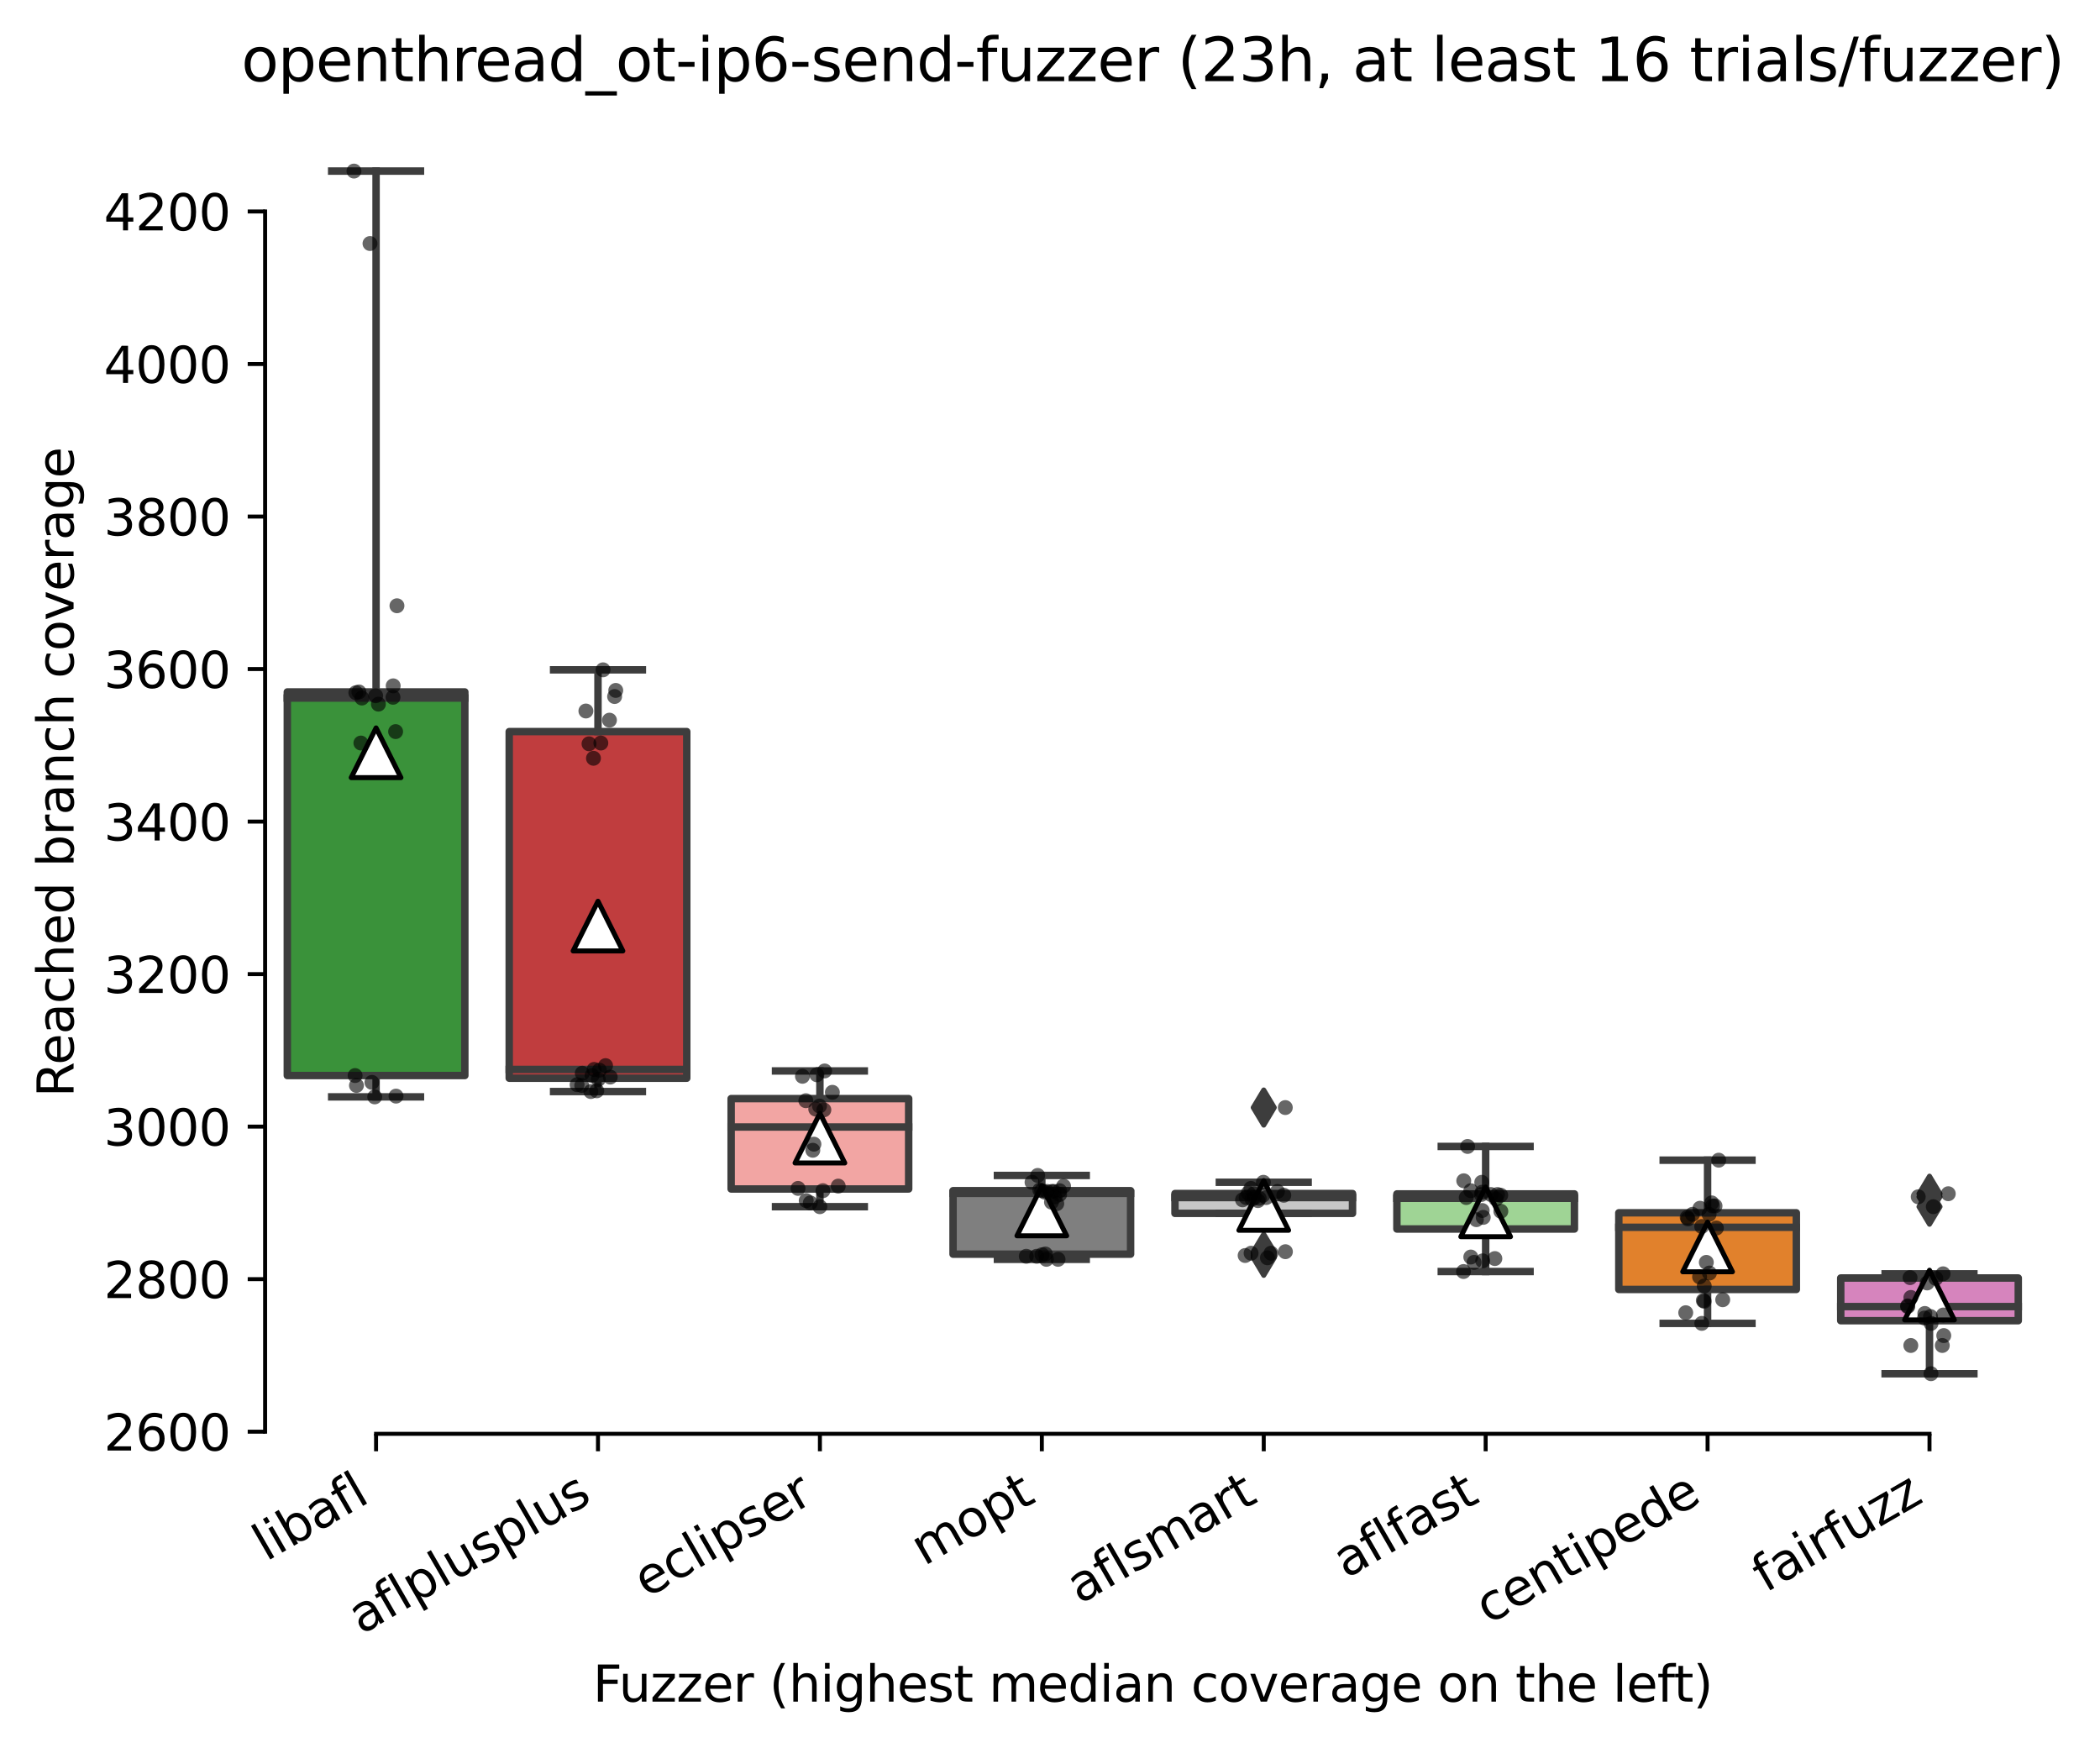 <?xml version="1.0" encoding="utf-8" standalone="no"?>
<!DOCTYPE svg PUBLIC "-//W3C//DTD SVG 1.1//EN"
  "http://www.w3.org/Graphics/SVG/1.1/DTD/svg11.dtd">
<svg xmlns:xlink="http://www.w3.org/1999/xlink" width="422.424pt" height="351.576pt" viewBox="0 0 422.424 351.576" xmlns="http://www.w3.org/2000/svg" version="1.1">
 <defs>
  <style type="text/css">*{stroke-linejoin: round; stroke-linecap: butt}</style>
 </defs>
 <g id="figure_1">
  <g id="patch_1">
   <path d="M 0 351.576 
L 422.424 351.576 
L 422.424 0 
L 0 0 
z
" style="fill: #ffffff"/>
  </g>
  <g id="axes_1">
   <g id="patch_2">
    <path d="M 53.328 288.43 
L 410.448 288.43 
L 410.448 22.318 
L 53.328 22.318 
z
" style="fill: #ffffff"/>
   </g>
   <g id="patch_3">
    <path d="M 57.792 216.353 
L 93.504 216.353 
L 93.504 139.19 
L 57.792 139.19 
L 57.792 216.353 
z
" clip-path="url(#p558e477f9c)" style="fill: #3a923a; stroke: #3d3d3d; stroke-width: 1.5; stroke-linejoin: miter"/>
   </g>
   <g id="patch_4">
    <path d="M 102.432 216.89 
L 138.144 216.89 
L 138.144 147.167 
L 102.432 147.167 
L 102.432 216.89 
z
" clip-path="url(#p558e477f9c)" style="fill: #c03d3e; stroke: #3d3d3d; stroke-width: 1.5; stroke-linejoin: miter"/>
   </g>
   <g id="patch_5">
    <path d="M 147.072 239.172 
L 182.784 239.172 
L 182.784 220.993 
L 147.072 220.993 
L 147.072 239.172 
z
" clip-path="url(#p558e477f9c)" style="fill: #f2a5a3; stroke: #3d3d3d; stroke-width: 1.5; stroke-linejoin: miter"/>
   </g>
   <g id="patch_6">
    <path d="M 191.712 252.288 
L 227.424 252.288 
L 227.424 239.517 
L 191.712 239.517 
L 191.712 252.288 
z
" clip-path="url(#p558e477f9c)" style="fill: #7f7f7f; stroke: #3d3d3d; stroke-width: 1.5; stroke-linejoin: miter"/>
   </g>
   <g id="patch_7">
    <path d="M 236.352 244.081 
L 272.064 244.081 
L 272.064 240.092 
L 236.352 240.092 
L 236.352 244.081 
z
" clip-path="url(#p558e477f9c)" style="fill: #c7c7c7; stroke: #3d3d3d; stroke-width: 1.5; stroke-linejoin: miter"/>
   </g>
   <g id="patch_8">
    <path d="M 280.992 247.225 
L 316.704 247.225 
L 316.704 240.169 
L 280.992 240.169 
L 280.992 247.225 
z
" clip-path="url(#p558e477f9c)" style="fill: #9fd495; stroke: #3d3d3d; stroke-width: 1.5; stroke-linejoin: miter"/>
   </g>
   <g id="patch_9">
    <path d="M 325.632 259.383 
L 361.344 259.383 
L 361.344 243.966 
L 325.632 243.966 
L 325.632 259.383 
z
" clip-path="url(#p558e477f9c)" style="fill: #e1812c; stroke: #3d3d3d; stroke-width: 1.5; stroke-linejoin: miter"/>
   </g>
   <g id="patch_10">
    <path d="M 370.272 265.672 
L 405.984 265.672 
L 405.984 257.082 
L 370.272 257.082 
L 370.272 265.672 
z
" clip-path="url(#p558e477f9c)" style="fill: #d684bd; stroke: #3d3d3d; stroke-width: 1.5; stroke-linejoin: miter"/>
   </g>
   <g id="matplotlib.axis_1">
    <g id="xtick_1">
     <g id="line2d_1">
      <defs>
       <path id="mf56982bc81" d="M 0 0 
L 0 3.5 
" style="stroke: #000000; stroke-width: 0.8"/>
      </defs>
      <g>
       <use xlink:href="#mf56982bc81" x="75.648" y="288.43" style="stroke: #000000; stroke-width: 0.8"/>
      </g>
     </g>
     <g id="text_1">
      <!-- libafl -->
      <g transform="translate(53.537 314.176) rotate(-30) scale(0.1 -0.1)">
       <defs>
        <path id="DejaVuSans-6c" d="M 603 4863 
L 1178 4863 
L 1178 0 
L 603 0 
L 603 4863 
z
" transform="scale(0.016)"/>
        <path id="DejaVuSans-69" d="M 603 3500 
L 1178 3500 
L 1178 0 
L 603 0 
L 603 3500 
z
M 603 4863 
L 1178 4863 
L 1178 4134 
L 603 4134 
L 603 4863 
z
" transform="scale(0.016)"/>
        <path id="DejaVuSans-62" d="M 3116 1747 
Q 3116 2381 2855 2742 
Q 2594 3103 2138 3103 
Q 1681 3103 1420 2742 
Q 1159 2381 1159 1747 
Q 1159 1113 1420 752 
Q 1681 391 2138 391 
Q 2594 391 2855 752 
Q 3116 1113 3116 1747 
z
M 1159 2969 
Q 1341 3281 1617 3432 
Q 1894 3584 2278 3584 
Q 2916 3584 3314 3078 
Q 3713 2572 3713 1747 
Q 3713 922 3314 415 
Q 2916 -91 2278 -91 
Q 1894 -91 1617 61 
Q 1341 213 1159 525 
L 1159 0 
L 581 0 
L 581 4863 
L 1159 4863 
L 1159 2969 
z
" transform="scale(0.016)"/>
        <path id="DejaVuSans-61" d="M 2194 1759 
Q 1497 1759 1228 1600 
Q 959 1441 959 1056 
Q 959 750 1161 570 
Q 1363 391 1709 391 
Q 2188 391 2477 730 
Q 2766 1069 2766 1631 
L 2766 1759 
L 2194 1759 
z
M 3341 1997 
L 3341 0 
L 2766 0 
L 2766 531 
Q 2569 213 2275 61 
Q 1981 -91 1556 -91 
Q 1019 -91 701 211 
Q 384 513 384 1019 
Q 384 1609 779 1909 
Q 1175 2209 1959 2209 
L 2766 2209 
L 2766 2266 
Q 2766 2663 2505 2880 
Q 2244 3097 1772 3097 
Q 1472 3097 1187 3025 
Q 903 2953 641 2809 
L 641 3341 
Q 956 3463 1253 3523 
Q 1550 3584 1831 3584 
Q 2591 3584 2966 3190 
Q 3341 2797 3341 1997 
z
" transform="scale(0.016)"/>
        <path id="DejaVuSans-66" d="M 2375 4863 
L 2375 4384 
L 1825 4384 
Q 1516 4384 1395 4259 
Q 1275 4134 1275 3809 
L 1275 3500 
L 2222 3500 
L 2222 3053 
L 1275 3053 
L 1275 0 
L 697 0 
L 697 3053 
L 147 3053 
L 147 3500 
L 697 3500 
L 697 3744 
Q 697 4328 969 4595 
Q 1241 4863 1831 4863 
L 2375 4863 
z
" transform="scale(0.016)"/>
       </defs>
       <use xlink:href="#DejaVuSans-6c"/>
       <use xlink:href="#DejaVuSans-69" x="27.783"/>
       <use xlink:href="#DejaVuSans-62" x="55.566"/>
       <use xlink:href="#DejaVuSans-61" x="119.043"/>
       <use xlink:href="#DejaVuSans-66" x="180.322"/>
       <use xlink:href="#DejaVuSans-6c" x="215.527"/>
      </g>
     </g>
    </g>
    <g id="xtick_2">
     <g id="line2d_2">
      <g>
       <use xlink:href="#mf56982bc81" x="120.288" y="288.43" style="stroke: #000000; stroke-width: 0.8"/>
      </g>
     </g>
     <g id="text_2">
      <!-- aflplusplus -->
      <g transform="translate(72.679 328.897) rotate(-30) scale(0.1 -0.1)">
       <defs>
        <path id="DejaVuSans-70" d="M 1159 525 
L 1159 -1331 
L 581 -1331 
L 581 3500 
L 1159 3500 
L 1159 2969 
Q 1341 3281 1617 3432 
Q 1894 3584 2278 3584 
Q 2916 3584 3314 3078 
Q 3713 2572 3713 1747 
Q 3713 922 3314 415 
Q 2916 -91 2278 -91 
Q 1894 -91 1617 61 
Q 1341 213 1159 525 
z
M 3116 1747 
Q 3116 2381 2855 2742 
Q 2594 3103 2138 3103 
Q 1681 3103 1420 2742 
Q 1159 2381 1159 1747 
Q 1159 1113 1420 752 
Q 1681 391 2138 391 
Q 2594 391 2855 752 
Q 3116 1113 3116 1747 
z
" transform="scale(0.016)"/>
        <path id="DejaVuSans-75" d="M 544 1381 
L 544 3500 
L 1119 3500 
L 1119 1403 
Q 1119 906 1312 657 
Q 1506 409 1894 409 
Q 2359 409 2629 706 
Q 2900 1003 2900 1516 
L 2900 3500 
L 3475 3500 
L 3475 0 
L 2900 0 
L 2900 538 
Q 2691 219 2414 64 
Q 2138 -91 1772 -91 
Q 1169 -91 856 284 
Q 544 659 544 1381 
z
M 1991 3584 
L 1991 3584 
z
" transform="scale(0.016)"/>
        <path id="DejaVuSans-73" d="M 2834 3397 
L 2834 2853 
Q 2591 2978 2328 3040 
Q 2066 3103 1784 3103 
Q 1356 3103 1142 2972 
Q 928 2841 928 2578 
Q 928 2378 1081 2264 
Q 1234 2150 1697 2047 
L 1894 2003 
Q 2506 1872 2764 1633 
Q 3022 1394 3022 966 
Q 3022 478 2636 193 
Q 2250 -91 1575 -91 
Q 1294 -91 989 -36 
Q 684 19 347 128 
L 347 722 
Q 666 556 975 473 
Q 1284 391 1588 391 
Q 1994 391 2212 530 
Q 2431 669 2431 922 
Q 2431 1156 2273 1281 
Q 2116 1406 1581 1522 
L 1381 1569 
Q 847 1681 609 1914 
Q 372 2147 372 2553 
Q 372 3047 722 3315 
Q 1072 3584 1716 3584 
Q 2034 3584 2315 3537 
Q 2597 3491 2834 3397 
z
" transform="scale(0.016)"/>
       </defs>
       <use xlink:href="#DejaVuSans-61"/>
       <use xlink:href="#DejaVuSans-66" x="61.279"/>
       <use xlink:href="#DejaVuSans-6c" x="96.484"/>
       <use xlink:href="#DejaVuSans-70" x="124.268"/>
       <use xlink:href="#DejaVuSans-6c" x="187.744"/>
       <use xlink:href="#DejaVuSans-75" x="215.527"/>
       <use xlink:href="#DejaVuSans-73" x="278.906"/>
       <use xlink:href="#DejaVuSans-70" x="331.006"/>
       <use xlink:href="#DejaVuSans-6c" x="394.482"/>
       <use xlink:href="#DejaVuSans-75" x="422.266"/>
       <use xlink:href="#DejaVuSans-73" x="485.645"/>
      </g>
     </g>
    </g>
    <g id="xtick_3">
     <g id="line2d_3">
      <g>
       <use xlink:href="#mf56982bc81" x="164.928" y="288.43" style="stroke: #000000; stroke-width: 0.8"/>
      </g>
     </g>
     <g id="text_3">
      <!-- eclipser -->
      <g transform="translate(130.088 321.525) rotate(-30) scale(0.1 -0.1)">
       <defs>
        <path id="DejaVuSans-65" d="M 3597 1894 
L 3597 1613 
L 953 1613 
Q 991 1019 1311 708 
Q 1631 397 2203 397 
Q 2534 397 2845 478 
Q 3156 559 3463 722 
L 3463 178 
Q 3153 47 2828 -22 
Q 2503 -91 2169 -91 
Q 1331 -91 842 396 
Q 353 884 353 1716 
Q 353 2575 817 3079 
Q 1281 3584 2069 3584 
Q 2775 3584 3186 3129 
Q 3597 2675 3597 1894 
z
M 3022 2063 
Q 3016 2534 2758 2815 
Q 2500 3097 2075 3097 
Q 1594 3097 1305 2825 
Q 1016 2553 972 2059 
L 3022 2063 
z
" transform="scale(0.016)"/>
        <path id="DejaVuSans-63" d="M 3122 3366 
L 3122 2828 
Q 2878 2963 2633 3030 
Q 2388 3097 2138 3097 
Q 1578 3097 1268 2742 
Q 959 2388 959 1747 
Q 959 1106 1268 751 
Q 1578 397 2138 397 
Q 2388 397 2633 464 
Q 2878 531 3122 666 
L 3122 134 
Q 2881 22 2623 -34 
Q 2366 -91 2075 -91 
Q 1284 -91 818 406 
Q 353 903 353 1747 
Q 353 2603 823 3093 
Q 1294 3584 2113 3584 
Q 2378 3584 2631 3529 
Q 2884 3475 3122 3366 
z
" transform="scale(0.016)"/>
        <path id="DejaVuSans-72" d="M 2631 2963 
Q 2534 3019 2420 3045 
Q 2306 3072 2169 3072 
Q 1681 3072 1420 2755 
Q 1159 2438 1159 1844 
L 1159 0 
L 581 0 
L 581 3500 
L 1159 3500 
L 1159 2956 
Q 1341 3275 1631 3429 
Q 1922 3584 2338 3584 
Q 2397 3584 2469 3576 
Q 2541 3569 2628 3553 
L 2631 2963 
z
" transform="scale(0.016)"/>
       </defs>
       <use xlink:href="#DejaVuSans-65"/>
       <use xlink:href="#DejaVuSans-63" x="61.523"/>
       <use xlink:href="#DejaVuSans-6c" x="116.504"/>
       <use xlink:href="#DejaVuSans-69" x="144.287"/>
       <use xlink:href="#DejaVuSans-70" x="172.07"/>
       <use xlink:href="#DejaVuSans-73" x="235.547"/>
       <use xlink:href="#DejaVuSans-65" x="287.646"/>
       <use xlink:href="#DejaVuSans-72" x="349.17"/>
      </g>
     </g>
    </g>
    <g id="xtick_4">
     <g id="line2d_4">
      <g>
       <use xlink:href="#mf56982bc81" x="209.568" y="288.43" style="stroke: #000000; stroke-width: 0.8"/>
      </g>
     </g>
     <g id="text_4">
      <!-- mopt -->
      <g transform="translate(185.901 315.075) rotate(-30) scale(0.1 -0.1)">
       <defs>
        <path id="DejaVuSans-6d" d="M 3328 2828 
Q 3544 3216 3844 3400 
Q 4144 3584 4550 3584 
Q 5097 3584 5394 3201 
Q 5691 2819 5691 2113 
L 5691 0 
L 5113 0 
L 5113 2094 
Q 5113 2597 4934 2840 
Q 4756 3084 4391 3084 
Q 3944 3084 3684 2787 
Q 3425 2491 3425 1978 
L 3425 0 
L 2847 0 
L 2847 2094 
Q 2847 2600 2669 2842 
Q 2491 3084 2119 3084 
Q 1678 3084 1418 2786 
Q 1159 2488 1159 1978 
L 1159 0 
L 581 0 
L 581 3500 
L 1159 3500 
L 1159 2956 
Q 1356 3278 1631 3431 
Q 1906 3584 2284 3584 
Q 2666 3584 2933 3390 
Q 3200 3197 3328 2828 
z
" transform="scale(0.016)"/>
        <path id="DejaVuSans-6f" d="M 1959 3097 
Q 1497 3097 1228 2736 
Q 959 2375 959 1747 
Q 959 1119 1226 758 
Q 1494 397 1959 397 
Q 2419 397 2687 759 
Q 2956 1122 2956 1747 
Q 2956 2369 2687 2733 
Q 2419 3097 1959 3097 
z
M 1959 3584 
Q 2709 3584 3137 3096 
Q 3566 2609 3566 1747 
Q 3566 888 3137 398 
Q 2709 -91 1959 -91 
Q 1206 -91 779 398 
Q 353 888 353 1747 
Q 353 2609 779 3096 
Q 1206 3584 1959 3584 
z
" transform="scale(0.016)"/>
        <path id="DejaVuSans-74" d="M 1172 4494 
L 1172 3500 
L 2356 3500 
L 2356 3053 
L 1172 3053 
L 1172 1153 
Q 1172 725 1289 603 
Q 1406 481 1766 481 
L 2356 481 
L 2356 0 
L 1766 0 
Q 1100 0 847 248 
Q 594 497 594 1153 
L 594 3053 
L 172 3053 
L 172 3500 
L 594 3500 
L 594 4494 
L 1172 4494 
z
" transform="scale(0.016)"/>
       </defs>
       <use xlink:href="#DejaVuSans-6d"/>
       <use xlink:href="#DejaVuSans-6f" x="97.412"/>
       <use xlink:href="#DejaVuSans-70" x="158.594"/>
       <use xlink:href="#DejaVuSans-74" x="222.07"/>
      </g>
     </g>
    </g>
    <g id="xtick_5">
     <g id="line2d_5">
      <g>
       <use xlink:href="#mf56982bc81" x="254.208" y="288.43" style="stroke: #000000; stroke-width: 0.8"/>
      </g>
     </g>
     <g id="text_5">
      <!-- aflsmart -->
      <g transform="translate(217.197 322.779) rotate(-30) scale(0.1 -0.1)">
       <use xlink:href="#DejaVuSans-61"/>
       <use xlink:href="#DejaVuSans-66" x="61.279"/>
       <use xlink:href="#DejaVuSans-6c" x="96.484"/>
       <use xlink:href="#DejaVuSans-73" x="124.268"/>
       <use xlink:href="#DejaVuSans-6d" x="176.367"/>
       <use xlink:href="#DejaVuSans-61" x="273.779"/>
       <use xlink:href="#DejaVuSans-72" x="335.059"/>
       <use xlink:href="#DejaVuSans-74" x="376.172"/>
      </g>
     </g>
    </g>
    <g id="xtick_6">
     <g id="line2d_6">
      <g>
       <use xlink:href="#mf56982bc81" x="298.848" y="288.43" style="stroke: #000000; stroke-width: 0.8"/>
      </g>
     </g>
     <g id="text_6">
      <!-- aflfast -->
      <g transform="translate(270.784 317.613) rotate(-30) scale(0.1 -0.1)">
       <use xlink:href="#DejaVuSans-61"/>
       <use xlink:href="#DejaVuSans-66" x="61.279"/>
       <use xlink:href="#DejaVuSans-6c" x="96.484"/>
       <use xlink:href="#DejaVuSans-66" x="124.268"/>
       <use xlink:href="#DejaVuSans-61" x="159.473"/>
       <use xlink:href="#DejaVuSans-73" x="220.752"/>
       <use xlink:href="#DejaVuSans-74" x="272.852"/>
      </g>
     </g>
    </g>
    <g id="xtick_7">
     <g id="line2d_7">
      <g>
       <use xlink:href="#mf56982bc81" x="343.488" y="288.43" style="stroke: #000000; stroke-width: 0.8"/>
      </g>
     </g>
     <g id="text_7">
      <!-- centipede -->
      <g transform="translate(299.415 326.856) rotate(-30) scale(0.1 -0.1)">
       <defs>
        <path id="DejaVuSans-6e" d="M 3513 2113 
L 3513 0 
L 2938 0 
L 2938 2094 
Q 2938 2591 2744 2837 
Q 2550 3084 2163 3084 
Q 1697 3084 1428 2787 
Q 1159 2491 1159 1978 
L 1159 0 
L 581 0 
L 581 3500 
L 1159 3500 
L 1159 2956 
Q 1366 3272 1645 3428 
Q 1925 3584 2291 3584 
Q 2894 3584 3203 3211 
Q 3513 2838 3513 2113 
z
" transform="scale(0.016)"/>
        <path id="DejaVuSans-64" d="M 2906 2969 
L 2906 4863 
L 3481 4863 
L 3481 0 
L 2906 0 
L 2906 525 
Q 2725 213 2448 61 
Q 2172 -91 1784 -91 
Q 1150 -91 751 415 
Q 353 922 353 1747 
Q 353 2572 751 3078 
Q 1150 3584 1784 3584 
Q 2172 3584 2448 3432 
Q 2725 3281 2906 2969 
z
M 947 1747 
Q 947 1113 1208 752 
Q 1469 391 1925 391 
Q 2381 391 2643 752 
Q 2906 1113 2906 1747 
Q 2906 2381 2643 2742 
Q 2381 3103 1925 3103 
Q 1469 3103 1208 2742 
Q 947 2381 947 1747 
z
" transform="scale(0.016)"/>
       </defs>
       <use xlink:href="#DejaVuSans-63"/>
       <use xlink:href="#DejaVuSans-65" x="54.98"/>
       <use xlink:href="#DejaVuSans-6e" x="116.504"/>
       <use xlink:href="#DejaVuSans-74" x="179.883"/>
       <use xlink:href="#DejaVuSans-69" x="219.092"/>
       <use xlink:href="#DejaVuSans-70" x="246.875"/>
       <use xlink:href="#DejaVuSans-65" x="310.352"/>
       <use xlink:href="#DejaVuSans-64" x="371.875"/>
       <use xlink:href="#DejaVuSans-65" x="435.352"/>
      </g>
     </g>
    </g>
    <g id="xtick_8">
     <g id="line2d_8">
      <g>
       <use xlink:href="#mf56982bc81" x="388.128" y="288.43" style="stroke: #000000; stroke-width: 0.8"/>
      </g>
     </g>
     <g id="text_8">
      <!-- fairfuzz -->
      <g transform="translate(355.139 320.457) rotate(-30) scale(0.1 -0.1)">
       <defs>
        <path id="DejaVuSans-7a" d="M 353 3500 
L 3084 3500 
L 3084 2975 
L 922 459 
L 3084 459 
L 3084 0 
L 275 0 
L 275 525 
L 2438 3041 
L 353 3041 
L 353 3500 
z
" transform="scale(0.016)"/>
       </defs>
       <use xlink:href="#DejaVuSans-66"/>
       <use xlink:href="#DejaVuSans-61" x="35.205"/>
       <use xlink:href="#DejaVuSans-69" x="96.484"/>
       <use xlink:href="#DejaVuSans-72" x="124.268"/>
       <use xlink:href="#DejaVuSans-66" x="165.381"/>
       <use xlink:href="#DejaVuSans-75" x="200.586"/>
       <use xlink:href="#DejaVuSans-7a" x="263.965"/>
       <use xlink:href="#DejaVuSans-7a" x="316.455"/>
      </g>
     </g>
    </g>
    <g id="text_9">
     <!-- Fuzzer (highest median coverage on the left) -->
     <g transform="translate(119.27 342.297) scale(0.1 -0.1)">
      <defs>
       <path id="DejaVuSans-46" d="M 628 4666 
L 3309 4666 
L 3309 4134 
L 1259 4134 
L 1259 2759 
L 3109 2759 
L 3109 2228 
L 1259 2228 
L 1259 0 
L 628 0 
L 628 4666 
z
" transform="scale(0.016)"/>
       <path id="DejaVuSans-20" transform="scale(0.016)"/>
       <path id="DejaVuSans-28" d="M 1984 4856 
Q 1566 4138 1362 3434 
Q 1159 2731 1159 2009 
Q 1159 1288 1364 580 
Q 1569 -128 1984 -844 
L 1484 -844 
Q 1016 -109 783 600 
Q 550 1309 550 2009 
Q 550 2706 781 3412 
Q 1013 4119 1484 4856 
L 1984 4856 
z
" transform="scale(0.016)"/>
       <path id="DejaVuSans-68" d="M 3513 2113 
L 3513 0 
L 2938 0 
L 2938 2094 
Q 2938 2591 2744 2837 
Q 2550 3084 2163 3084 
Q 1697 3084 1428 2787 
Q 1159 2491 1159 1978 
L 1159 0 
L 581 0 
L 581 4863 
L 1159 4863 
L 1159 2956 
Q 1366 3272 1645 3428 
Q 1925 3584 2291 3584 
Q 2894 3584 3203 3211 
Q 3513 2838 3513 2113 
z
" transform="scale(0.016)"/>
       <path id="DejaVuSans-67" d="M 2906 1791 
Q 2906 2416 2648 2759 
Q 2391 3103 1925 3103 
Q 1463 3103 1205 2759 
Q 947 2416 947 1791 
Q 947 1169 1205 825 
Q 1463 481 1925 481 
Q 2391 481 2648 825 
Q 2906 1169 2906 1791 
z
M 3481 434 
Q 3481 -459 3084 -895 
Q 2688 -1331 1869 -1331 
Q 1566 -1331 1297 -1286 
Q 1028 -1241 775 -1147 
L 775 -588 
Q 1028 -725 1275 -790 
Q 1522 -856 1778 -856 
Q 2344 -856 2625 -561 
Q 2906 -266 2906 331 
L 2906 616 
Q 2728 306 2450 153 
Q 2172 0 1784 0 
Q 1141 0 747 490 
Q 353 981 353 1791 
Q 353 2603 747 3093 
Q 1141 3584 1784 3584 
Q 2172 3584 2450 3431 
Q 2728 3278 2906 2969 
L 2906 3500 
L 3481 3500 
L 3481 434 
z
" transform="scale(0.016)"/>
       <path id="DejaVuSans-76" d="M 191 3500 
L 800 3500 
L 1894 563 
L 2988 3500 
L 3597 3500 
L 2284 0 
L 1503 0 
L 191 3500 
z
" transform="scale(0.016)"/>
       <path id="DejaVuSans-29" d="M 513 4856 
L 1013 4856 
Q 1481 4119 1714 3412 
Q 1947 2706 1947 2009 
Q 1947 1309 1714 600 
Q 1481 -109 1013 -844 
L 513 -844 
Q 928 -128 1133 580 
Q 1338 1288 1338 2009 
Q 1338 2731 1133 3434 
Q 928 4138 513 4856 
z
" transform="scale(0.016)"/>
      </defs>
      <use xlink:href="#DejaVuSans-46"/>
      <use xlink:href="#DejaVuSans-75" x="52.02"/>
      <use xlink:href="#DejaVuSans-7a" x="115.398"/>
      <use xlink:href="#DejaVuSans-7a" x="167.889"/>
      <use xlink:href="#DejaVuSans-65" x="220.379"/>
      <use xlink:href="#DejaVuSans-72" x="281.902"/>
      <use xlink:href="#DejaVuSans-20" x="323.016"/>
      <use xlink:href="#DejaVuSans-28" x="354.803"/>
      <use xlink:href="#DejaVuSans-68" x="393.816"/>
      <use xlink:href="#DejaVuSans-69" x="457.195"/>
      <use xlink:href="#DejaVuSans-67" x="484.979"/>
      <use xlink:href="#DejaVuSans-68" x="548.455"/>
      <use xlink:href="#DejaVuSans-65" x="611.834"/>
      <use xlink:href="#DejaVuSans-73" x="673.357"/>
      <use xlink:href="#DejaVuSans-74" x="725.457"/>
      <use xlink:href="#DejaVuSans-20" x="764.666"/>
      <use xlink:href="#DejaVuSans-6d" x="796.453"/>
      <use xlink:href="#DejaVuSans-65" x="893.865"/>
      <use xlink:href="#DejaVuSans-64" x="955.389"/>
      <use xlink:href="#DejaVuSans-69" x="1018.865"/>
      <use xlink:href="#DejaVuSans-61" x="1046.648"/>
      <use xlink:href="#DejaVuSans-6e" x="1107.928"/>
      <use xlink:href="#DejaVuSans-20" x="1171.307"/>
      <use xlink:href="#DejaVuSans-63" x="1203.094"/>
      <use xlink:href="#DejaVuSans-6f" x="1258.074"/>
      <use xlink:href="#DejaVuSans-76" x="1319.256"/>
      <use xlink:href="#DejaVuSans-65" x="1378.436"/>
      <use xlink:href="#DejaVuSans-72" x="1439.959"/>
      <use xlink:href="#DejaVuSans-61" x="1481.072"/>
      <use xlink:href="#DejaVuSans-67" x="1542.352"/>
      <use xlink:href="#DejaVuSans-65" x="1605.828"/>
      <use xlink:href="#DejaVuSans-20" x="1667.352"/>
      <use xlink:href="#DejaVuSans-6f" x="1699.139"/>
      <use xlink:href="#DejaVuSans-6e" x="1760.32"/>
      <use xlink:href="#DejaVuSans-20" x="1823.699"/>
      <use xlink:href="#DejaVuSans-74" x="1855.486"/>
      <use xlink:href="#DejaVuSans-68" x="1894.695"/>
      <use xlink:href="#DejaVuSans-65" x="1958.074"/>
      <use xlink:href="#DejaVuSans-20" x="2019.598"/>
      <use xlink:href="#DejaVuSans-6c" x="2051.385"/>
      <use xlink:href="#DejaVuSans-65" x="2079.168"/>
      <use xlink:href="#DejaVuSans-66" x="2140.691"/>
      <use xlink:href="#DejaVuSans-74" x="2174.146"/>
      <use xlink:href="#DejaVuSans-29" x="2213.355"/>
     </g>
    </g>
   </g>
   <g id="matplotlib.axis_2">
    <g id="ytick_1">
     <g id="line2d_9">
      <defs>
       <path id="ma9ff9562dd" d="M 0 0 
L -3.5 0 
" style="stroke: #000000; stroke-width: 0.8"/>
      </defs>
      <g>
       <use xlink:href="#ma9ff9562dd" x="53.328" y="287.993" style="stroke: #000000; stroke-width: 0.8"/>
      </g>
     </g>
     <g id="text_10">
      <!-- 2600 -->
      <g transform="translate(20.878 291.792) scale(0.1 -0.1)">
       <defs>
        <path id="DejaVuSans-32" d="M 1228 531 
L 3431 531 
L 3431 0 
L 469 0 
L 469 531 
Q 828 903 1448 1529 
Q 2069 2156 2228 2338 
Q 2531 2678 2651 2914 
Q 2772 3150 2772 3378 
Q 2772 3750 2511 3984 
Q 2250 4219 1831 4219 
Q 1534 4219 1204 4116 
Q 875 4013 500 3803 
L 500 4441 
Q 881 4594 1212 4672 
Q 1544 4750 1819 4750 
Q 2544 4750 2975 4387 
Q 3406 4025 3406 3419 
Q 3406 3131 3298 2873 
Q 3191 2616 2906 2266 
Q 2828 2175 2409 1742 
Q 1991 1309 1228 531 
z
" transform="scale(0.016)"/>
        <path id="DejaVuSans-36" d="M 2113 2584 
Q 1688 2584 1439 2293 
Q 1191 2003 1191 1497 
Q 1191 994 1439 701 
Q 1688 409 2113 409 
Q 2538 409 2786 701 
Q 3034 994 3034 1497 
Q 3034 2003 2786 2293 
Q 2538 2584 2113 2584 
z
M 3366 4563 
L 3366 3988 
Q 3128 4100 2886 4159 
Q 2644 4219 2406 4219 
Q 1781 4219 1451 3797 
Q 1122 3375 1075 2522 
Q 1259 2794 1537 2939 
Q 1816 3084 2150 3084 
Q 2853 3084 3261 2657 
Q 3669 2231 3669 1497 
Q 3669 778 3244 343 
Q 2819 -91 2113 -91 
Q 1303 -91 875 529 
Q 447 1150 447 2328 
Q 447 3434 972 4092 
Q 1497 4750 2381 4750 
Q 2619 4750 2861 4703 
Q 3103 4656 3366 4563 
z
" transform="scale(0.016)"/>
        <path id="DejaVuSans-30" d="M 2034 4250 
Q 1547 4250 1301 3770 
Q 1056 3291 1056 2328 
Q 1056 1369 1301 889 
Q 1547 409 2034 409 
Q 2525 409 2770 889 
Q 3016 1369 3016 2328 
Q 3016 3291 2770 3770 
Q 2525 4250 2034 4250 
z
M 2034 4750 
Q 2819 4750 3233 4129 
Q 3647 3509 3647 2328 
Q 3647 1150 3233 529 
Q 2819 -91 2034 -91 
Q 1250 -91 836 529 
Q 422 1150 422 2328 
Q 422 3509 836 4129 
Q 1250 4750 2034 4750 
z
" transform="scale(0.016)"/>
       </defs>
       <use xlink:href="#DejaVuSans-32"/>
       <use xlink:href="#DejaVuSans-36" x="63.623"/>
       <use xlink:href="#DejaVuSans-30" x="127.246"/>
       <use xlink:href="#DejaVuSans-30" x="190.869"/>
      </g>
     </g>
    </g>
    <g id="ytick_2">
     <g id="line2d_10">
      <g>
       <use xlink:href="#ma9ff9562dd" x="53.328" y="257.312" style="stroke: #000000; stroke-width: 0.8"/>
      </g>
     </g>
     <g id="text_11">
      <!-- 2800 -->
      <g transform="translate(20.878 261.111) scale(0.1 -0.1)">
       <defs>
        <path id="DejaVuSans-38" d="M 2034 2216 
Q 1584 2216 1326 1975 
Q 1069 1734 1069 1313 
Q 1069 891 1326 650 
Q 1584 409 2034 409 
Q 2484 409 2743 651 
Q 3003 894 3003 1313 
Q 3003 1734 2745 1975 
Q 2488 2216 2034 2216 
z
M 1403 2484 
Q 997 2584 770 2862 
Q 544 3141 544 3541 
Q 544 4100 942 4425 
Q 1341 4750 2034 4750 
Q 2731 4750 3128 4425 
Q 3525 4100 3525 3541 
Q 3525 3141 3298 2862 
Q 3072 2584 2669 2484 
Q 3125 2378 3379 2068 
Q 3634 1759 3634 1313 
Q 3634 634 3220 271 
Q 2806 -91 2034 -91 
Q 1263 -91 848 271 
Q 434 634 434 1313 
Q 434 1759 690 2068 
Q 947 2378 1403 2484 
z
M 1172 3481 
Q 1172 3119 1398 2916 
Q 1625 2713 2034 2713 
Q 2441 2713 2670 2916 
Q 2900 3119 2900 3481 
Q 2900 3844 2670 4047 
Q 2441 4250 2034 4250 
Q 1625 4250 1398 4047 
Q 1172 3844 1172 3481 
z
" transform="scale(0.016)"/>
       </defs>
       <use xlink:href="#DejaVuSans-32"/>
       <use xlink:href="#DejaVuSans-38" x="63.623"/>
       <use xlink:href="#DejaVuSans-30" x="127.246"/>
       <use xlink:href="#DejaVuSans-30" x="190.869"/>
      </g>
     </g>
    </g>
    <g id="ytick_3">
     <g id="line2d_11">
      <g>
       <use xlink:href="#ma9ff9562dd" x="53.328" y="226.631" style="stroke: #000000; stroke-width: 0.8"/>
      </g>
     </g>
     <g id="text_12">
      <!-- 3000 -->
      <g transform="translate(20.878 230.43) scale(0.1 -0.1)">
       <defs>
        <path id="DejaVuSans-33" d="M 2597 2516 
Q 3050 2419 3304 2112 
Q 3559 1806 3559 1356 
Q 3559 666 3084 287 
Q 2609 -91 1734 -91 
Q 1441 -91 1130 -33 
Q 819 25 488 141 
L 488 750 
Q 750 597 1062 519 
Q 1375 441 1716 441 
Q 2309 441 2620 675 
Q 2931 909 2931 1356 
Q 2931 1769 2642 2001 
Q 2353 2234 1838 2234 
L 1294 2234 
L 1294 2753 
L 1863 2753 
Q 2328 2753 2575 2939 
Q 2822 3125 2822 3475 
Q 2822 3834 2567 4026 
Q 2313 4219 1838 4219 
Q 1578 4219 1281 4162 
Q 984 4106 628 3988 
L 628 4550 
Q 988 4650 1302 4700 
Q 1616 4750 1894 4750 
Q 2613 4750 3031 4423 
Q 3450 4097 3450 3541 
Q 3450 3153 3228 2886 
Q 3006 2619 2597 2516 
z
" transform="scale(0.016)"/>
       </defs>
       <use xlink:href="#DejaVuSans-33"/>
       <use xlink:href="#DejaVuSans-30" x="63.623"/>
       <use xlink:href="#DejaVuSans-30" x="127.246"/>
       <use xlink:href="#DejaVuSans-30" x="190.869"/>
      </g>
     </g>
    </g>
    <g id="ytick_4">
     <g id="line2d_12">
      <g>
       <use xlink:href="#ma9ff9562dd" x="53.328" y="195.95" style="stroke: #000000; stroke-width: 0.8"/>
      </g>
     </g>
     <g id="text_13">
      <!-- 3200 -->
      <g transform="translate(20.878 199.749) scale(0.1 -0.1)">
       <use xlink:href="#DejaVuSans-33"/>
       <use xlink:href="#DejaVuSans-32" x="63.623"/>
       <use xlink:href="#DejaVuSans-30" x="127.246"/>
       <use xlink:href="#DejaVuSans-30" x="190.869"/>
      </g>
     </g>
    </g>
    <g id="ytick_5">
     <g id="line2d_13">
      <g>
       <use xlink:href="#ma9ff9562dd" x="53.328" y="165.269" style="stroke: #000000; stroke-width: 0.8"/>
      </g>
     </g>
     <g id="text_14">
      <!-- 3400 -->
      <g transform="translate(20.878 169.068) scale(0.1 -0.1)">
       <defs>
        <path id="DejaVuSans-34" d="M 2419 4116 
L 825 1625 
L 2419 1625 
L 2419 4116 
z
M 2253 4666 
L 3047 4666 
L 3047 1625 
L 3713 1625 
L 3713 1100 
L 3047 1100 
L 3047 0 
L 2419 0 
L 2419 1100 
L 313 1100 
L 313 1709 
L 2253 4666 
z
" transform="scale(0.016)"/>
       </defs>
       <use xlink:href="#DejaVuSans-33"/>
       <use xlink:href="#DejaVuSans-34" x="63.623"/>
       <use xlink:href="#DejaVuSans-30" x="127.246"/>
       <use xlink:href="#DejaVuSans-30" x="190.869"/>
      </g>
     </g>
    </g>
    <g id="ytick_6">
     <g id="line2d_14">
      <g>
       <use xlink:href="#ma9ff9562dd" x="53.328" y="134.588" style="stroke: #000000; stroke-width: 0.8"/>
      </g>
     </g>
     <g id="text_15">
      <!-- 3600 -->
      <g transform="translate(20.878 138.387) scale(0.1 -0.1)">
       <use xlink:href="#DejaVuSans-33"/>
       <use xlink:href="#DejaVuSans-36" x="63.623"/>
       <use xlink:href="#DejaVuSans-30" x="127.246"/>
       <use xlink:href="#DejaVuSans-30" x="190.869"/>
      </g>
     </g>
    </g>
    <g id="ytick_7">
     <g id="line2d_15">
      <g>
       <use xlink:href="#ma9ff9562dd" x="53.328" y="103.907" style="stroke: #000000; stroke-width: 0.8"/>
      </g>
     </g>
     <g id="text_16">
      <!-- 3800 -->
      <g transform="translate(20.878 107.706) scale(0.1 -0.1)">
       <use xlink:href="#DejaVuSans-33"/>
       <use xlink:href="#DejaVuSans-38" x="63.623"/>
       <use xlink:href="#DejaVuSans-30" x="127.246"/>
       <use xlink:href="#DejaVuSans-30" x="190.869"/>
      </g>
     </g>
    </g>
    <g id="ytick_8">
     <g id="line2d_16">
      <g>
       <use xlink:href="#ma9ff9562dd" x="53.328" y="73.226" style="stroke: #000000; stroke-width: 0.8"/>
      </g>
     </g>
     <g id="text_17">
      <!-- 4000 -->
      <g transform="translate(20.878 77.025) scale(0.1 -0.1)">
       <use xlink:href="#DejaVuSans-34"/>
       <use xlink:href="#DejaVuSans-30" x="63.623"/>
       <use xlink:href="#DejaVuSans-30" x="127.246"/>
       <use xlink:href="#DejaVuSans-30" x="190.869"/>
      </g>
     </g>
    </g>
    <g id="ytick_9">
     <g id="line2d_17">
      <g>
       <use xlink:href="#ma9ff9562dd" x="53.328" y="42.545" style="stroke: #000000; stroke-width: 0.8"/>
      </g>
     </g>
     <g id="text_18">
      <!-- 4200 -->
      <g transform="translate(20.878 46.344) scale(0.1 -0.1)">
       <use xlink:href="#DejaVuSans-34"/>
       <use xlink:href="#DejaVuSans-32" x="63.623"/>
       <use xlink:href="#DejaVuSans-30" x="127.246"/>
       <use xlink:href="#DejaVuSans-30" x="190.869"/>
      </g>
     </g>
    </g>
    <g id="text_19">
     <!-- Reached branch coverage -->
     <g transform="translate(14.798 220.706) rotate(-90) scale(0.1 -0.1)">
      <defs>
       <path id="DejaVuSans-52" d="M 2841 2188 
Q 3044 2119 3236 1894 
Q 3428 1669 3622 1275 
L 4263 0 
L 3584 0 
L 2988 1197 
Q 2756 1666 2539 1819 
Q 2322 1972 1947 1972 
L 1259 1972 
L 1259 0 
L 628 0 
L 628 4666 
L 2053 4666 
Q 2853 4666 3247 4331 
Q 3641 3997 3641 3322 
Q 3641 2881 3436 2590 
Q 3231 2300 2841 2188 
z
M 1259 4147 
L 1259 2491 
L 2053 2491 
Q 2509 2491 2742 2702 
Q 2975 2913 2975 3322 
Q 2975 3731 2742 3939 
Q 2509 4147 2053 4147 
L 1259 4147 
z
" transform="scale(0.016)"/>
      </defs>
      <use xlink:href="#DejaVuSans-52"/>
      <use xlink:href="#DejaVuSans-65" x="64.982"/>
      <use xlink:href="#DejaVuSans-61" x="126.506"/>
      <use xlink:href="#DejaVuSans-63" x="187.785"/>
      <use xlink:href="#DejaVuSans-68" x="242.766"/>
      <use xlink:href="#DejaVuSans-65" x="306.145"/>
      <use xlink:href="#DejaVuSans-64" x="367.668"/>
      <use xlink:href="#DejaVuSans-20" x="431.145"/>
      <use xlink:href="#DejaVuSans-62" x="462.932"/>
      <use xlink:href="#DejaVuSans-72" x="526.408"/>
      <use xlink:href="#DejaVuSans-61" x="567.521"/>
      <use xlink:href="#DejaVuSans-6e" x="628.801"/>
      <use xlink:href="#DejaVuSans-63" x="692.18"/>
      <use xlink:href="#DejaVuSans-68" x="747.16"/>
      <use xlink:href="#DejaVuSans-20" x="810.539"/>
      <use xlink:href="#DejaVuSans-63" x="842.326"/>
      <use xlink:href="#DejaVuSans-6f" x="897.307"/>
      <use xlink:href="#DejaVuSans-76" x="958.488"/>
      <use xlink:href="#DejaVuSans-65" x="1017.668"/>
      <use xlink:href="#DejaVuSans-72" x="1079.191"/>
      <use xlink:href="#DejaVuSans-61" x="1120.305"/>
      <use xlink:href="#DejaVuSans-67" x="1181.584"/>
      <use xlink:href="#DejaVuSans-65" x="1245.061"/>
     </g>
    </g>
   </g>
   <g id="line2d_18">
    <path d="M 75.648 216.353 
L 75.648 220.648 
" clip-path="url(#p558e477f9c)" style="fill: none; stroke: #3d3d3d; stroke-width: 1.5; stroke-linecap: square"/>
   </g>
   <g id="line2d_19">
    <path d="M 75.648 139.19 
L 75.648 34.414 
" clip-path="url(#p558e477f9c)" style="fill: none; stroke: #3d3d3d; stroke-width: 1.5; stroke-linecap: square"/>
   </g>
   <g id="line2d_20">
    <path d="M 66.72 220.648 
L 84.576 220.648 
" clip-path="url(#p558e477f9c)" style="fill: none; stroke: #3d3d3d; stroke-width: 1.5; stroke-linecap: square"/>
   </g>
   <g id="line2d_21">
    <path d="M 66.72 34.414 
L 84.576 34.414 
" clip-path="url(#p558e477f9c)" style="fill: none; stroke: #3d3d3d; stroke-width: 1.5; stroke-linecap: square"/>
   </g>
   <g id="line2d_22"/>
   <g id="line2d_23">
    <path d="M 120.288 216.89 
L 120.288 219.574 
" clip-path="url(#p558e477f9c)" style="fill: none; stroke: #3d3d3d; stroke-width: 1.5; stroke-linecap: square"/>
   </g>
   <g id="line2d_24">
    <path d="M 120.288 147.167 
L 120.288 134.741 
" clip-path="url(#p558e477f9c)" style="fill: none; stroke: #3d3d3d; stroke-width: 1.5; stroke-linecap: square"/>
   </g>
   <g id="line2d_25">
    <path d="M 111.36 219.574 
L 129.216 219.574 
" clip-path="url(#p558e477f9c)" style="fill: none; stroke: #3d3d3d; stroke-width: 1.5; stroke-linecap: square"/>
   </g>
   <g id="line2d_26">
    <path d="M 111.36 134.741 
L 129.216 134.741 
" clip-path="url(#p558e477f9c)" style="fill: none; stroke: #3d3d3d; stroke-width: 1.5; stroke-linecap: square"/>
   </g>
   <g id="line2d_27"/>
   <g id="line2d_28">
    <path d="M 164.928 239.172 
L 164.928 242.738 
" clip-path="url(#p558e477f9c)" style="fill: none; stroke: #3d3d3d; stroke-width: 1.5; stroke-linecap: square"/>
   </g>
   <g id="line2d_29">
    <path d="M 164.928 220.993 
L 164.928 215.432 
" clip-path="url(#p558e477f9c)" style="fill: none; stroke: #3d3d3d; stroke-width: 1.5; stroke-linecap: square"/>
   </g>
   <g id="line2d_30">
    <path d="M 156 242.738 
L 173.856 242.738 
" clip-path="url(#p558e477f9c)" style="fill: none; stroke: #3d3d3d; stroke-width: 1.5; stroke-linecap: square"/>
   </g>
   <g id="line2d_31">
    <path d="M 156 215.432 
L 173.856 215.432 
" clip-path="url(#p558e477f9c)" style="fill: none; stroke: #3d3d3d; stroke-width: 1.5; stroke-linecap: square"/>
   </g>
   <g id="line2d_32"/>
   <g id="line2d_33">
    <path d="M 209.568 252.288 
L 209.568 253.323 
" clip-path="url(#p558e477f9c)" style="fill: none; stroke: #3d3d3d; stroke-width: 1.5; stroke-linecap: square"/>
   </g>
   <g id="line2d_34">
    <path d="M 209.568 239.517 
L 209.568 236.449 
" clip-path="url(#p558e477f9c)" style="fill: none; stroke: #3d3d3d; stroke-width: 1.5; stroke-linecap: square"/>
   </g>
   <g id="line2d_35">
    <path d="M 200.64 253.323 
L 218.496 253.323 
" clip-path="url(#p558e477f9c)" style="fill: none; stroke: #3d3d3d; stroke-width: 1.5; stroke-linecap: square"/>
   </g>
   <g id="line2d_36">
    <path d="M 200.64 236.449 
L 218.496 236.449 
" clip-path="url(#p558e477f9c)" style="fill: none; stroke: #3d3d3d; stroke-width: 1.5; stroke-linecap: square"/>
   </g>
   <g id="line2d_37"/>
   <g id="line2d_38">
    <path d="M 254.208 244.081 
L 254.208 244.081 
" clip-path="url(#p558e477f9c)" style="fill: none; stroke: #3d3d3d; stroke-width: 1.5; stroke-linecap: square"/>
   </g>
   <g id="line2d_39">
    <path d="M 254.208 240.092 
L 254.208 237.829 
" clip-path="url(#p558e477f9c)" style="fill: none; stroke: #3d3d3d; stroke-width: 1.5; stroke-linecap: square"/>
   </g>
   <g id="line2d_40">
    <path d="M 245.28 244.081 
L 263.136 244.081 
" clip-path="url(#p558e477f9c)" style="fill: none; stroke: #3d3d3d; stroke-width: 1.5; stroke-linecap: square"/>
   </g>
   <g id="line2d_41">
    <path d="M 245.28 237.829 
L 263.136 237.829 
" clip-path="url(#p558e477f9c)" style="fill: none; stroke: #3d3d3d; stroke-width: 1.5; stroke-linecap: square"/>
   </g>
   <g id="line2d_42">
    <defs>
     <path id="mc883b3d1fb" d="M -0 3.536 
L 2.121 0 
L -0 -3.536 
L -2.121 -0 
z
" style="stroke: #3d3d3d; stroke-linejoin: miter"/>
    </defs>
    <g clip-path="url(#p558e477f9c)">
     <use xlink:href="#mc883b3d1fb" x="254.208" y="252.096" style="fill: #3d3d3d; stroke: #3d3d3d; stroke-linejoin: miter"/>
     <use xlink:href="#mc883b3d1fb" x="254.208" y="251.789" style="fill: #3d3d3d; stroke: #3d3d3d; stroke-linejoin: miter"/>
     <use xlink:href="#mc883b3d1fb" x="254.208" y="252.096" style="fill: #3d3d3d; stroke: #3d3d3d; stroke-linejoin: miter"/>
     <use xlink:href="#mc883b3d1fb" x="254.208" y="252.556" style="fill: #3d3d3d; stroke: #3d3d3d; stroke-linejoin: miter"/>
     <use xlink:href="#mc883b3d1fb" x="254.208" y="253.017" style="fill: #3d3d3d; stroke: #3d3d3d; stroke-linejoin: miter"/>
     <use xlink:href="#mc883b3d1fb" x="254.208" y="222.796" style="fill: #3d3d3d; stroke: #3d3d3d; stroke-linejoin: miter"/>
    </g>
   </g>
   <g id="line2d_43">
    <path d="M 298.848 247.225 
L 298.848 255.778 
" clip-path="url(#p558e477f9c)" style="fill: none; stroke: #3d3d3d; stroke-width: 1.5; stroke-linecap: square"/>
   </g>
   <g id="line2d_44">
    <path d="M 298.848 240.169 
L 298.848 230.619 
" clip-path="url(#p558e477f9c)" style="fill: none; stroke: #3d3d3d; stroke-width: 1.5; stroke-linecap: square"/>
   </g>
   <g id="line2d_45">
    <path d="M 289.92 255.778 
L 307.776 255.778 
" clip-path="url(#p558e477f9c)" style="fill: none; stroke: #3d3d3d; stroke-width: 1.5; stroke-linecap: square"/>
   </g>
   <g id="line2d_46">
    <path d="M 289.92 230.619 
L 307.776 230.619 
" clip-path="url(#p558e477f9c)" style="fill: none; stroke: #3d3d3d; stroke-width: 1.5; stroke-linecap: square"/>
   </g>
   <g id="line2d_47"/>
   <g id="line2d_48">
    <path d="M 343.488 259.383 
L 343.488 266.209 
" clip-path="url(#p558e477f9c)" style="fill: none; stroke: #3d3d3d; stroke-width: 1.5; stroke-linecap: square"/>
   </g>
   <g id="line2d_49">
    <path d="M 343.488 243.966 
L 343.488 233.381 
" clip-path="url(#p558e477f9c)" style="fill: none; stroke: #3d3d3d; stroke-width: 1.5; stroke-linecap: square"/>
   </g>
   <g id="line2d_50">
    <path d="M 334.56 266.209 
L 352.416 266.209 
" clip-path="url(#p558e477f9c)" style="fill: none; stroke: #3d3d3d; stroke-width: 1.5; stroke-linecap: square"/>
   </g>
   <g id="line2d_51">
    <path d="M 334.56 233.381 
L 352.416 233.381 
" clip-path="url(#p558e477f9c)" style="fill: none; stroke: #3d3d3d; stroke-width: 1.5; stroke-linecap: square"/>
   </g>
   <g id="line2d_52"/>
   <g id="line2d_53">
    <path d="M 388.128 265.672 
L 388.128 276.334 
" clip-path="url(#p558e477f9c)" style="fill: none; stroke: #3d3d3d; stroke-width: 1.5; stroke-linecap: square"/>
   </g>
   <g id="line2d_54">
    <path d="M 388.128 257.082 
L 388.128 256.238 
" clip-path="url(#p558e477f9c)" style="fill: none; stroke: #3d3d3d; stroke-width: 1.5; stroke-linecap: square"/>
   </g>
   <g id="line2d_55">
    <path d="M 379.2 276.334 
L 397.056 276.334 
" clip-path="url(#p558e477f9c)" style="fill: none; stroke: #3d3d3d; stroke-width: 1.5; stroke-linecap: square"/>
   </g>
   <g id="line2d_56">
    <path d="M 379.2 256.238 
L 397.056 256.238 
" clip-path="url(#p558e477f9c)" style="fill: none; stroke: #3d3d3d; stroke-width: 1.5; stroke-linecap: square"/>
   </g>
   <g id="line2d_57">
    <g clip-path="url(#p558e477f9c)">
     <use xlink:href="#mc883b3d1fb" x="388.128" y="242.738" style="fill: #3d3d3d; stroke: #3d3d3d; stroke-linejoin: miter"/>
     <use xlink:href="#mc883b3d1fb" x="388.128" y="240.744" style="fill: #3d3d3d; stroke: #3d3d3d; stroke-linejoin: miter"/>
     <use xlink:href="#mc883b3d1fb" x="388.128" y="240.13" style="fill: #3d3d3d; stroke: #3d3d3d; stroke-linejoin: miter"/>
    </g>
   </g>
   <g id="line2d_58">
    <path d="M 57.792 140.417 
L 93.504 140.417 
" clip-path="url(#p558e477f9c)" style="fill: none; stroke: #3d3d3d; stroke-width: 1.5; stroke-linecap: square"/>
   </g>
   <g id="line2d_59">
    <defs>
     <path id="m003f8afccf" d="M 0 -5 
L -5 5 
L 5 5 
z
" style="stroke: #000000; stroke-linejoin: miter"/>
    </defs>
    <g clip-path="url(#p558e477f9c)">
     <use xlink:href="#m003f8afccf" x="75.648" y="151.426" style="fill: #ffffff; stroke: #000000; stroke-linejoin: miter"/>
    </g>
   </g>
   <g id="line2d_60">
    <path d="M 102.432 215.125 
L 138.144 215.125 
" clip-path="url(#p558e477f9c)" style="fill: none; stroke: #3d3d3d; stroke-width: 1.5; stroke-linecap: square"/>
   </g>
   <g id="line2d_61">
    <g clip-path="url(#p558e477f9c)">
     <use xlink:href="#m003f8afccf" x="120.288" y="186.293" style="fill: #ffffff; stroke: #000000; stroke-linejoin: miter"/>
    </g>
   </g>
   <g id="line2d_62">
    <path d="M 147.072 226.708 
L 182.784 226.708 
" clip-path="url(#p558e477f9c)" style="fill: none; stroke: #3d3d3d; stroke-width: 1.5; stroke-linecap: square"/>
   </g>
   <g id="line2d_63">
    <g clip-path="url(#p558e477f9c)">
     <use xlink:href="#m003f8afccf" x="164.928" y="228.942" style="fill: #ffffff; stroke: #000000; stroke-linejoin: miter"/>
    </g>
   </g>
   <g id="line2d_64">
    <path d="M 191.712 240.054 
L 227.424 240.054 
" clip-path="url(#p558e477f9c)" style="fill: none; stroke: #3d3d3d; stroke-width: 1.5; stroke-linecap: square"/>
   </g>
   <g id="line2d_65">
    <g clip-path="url(#p558e477f9c)">
     <use xlink:href="#m003f8afccf" x="209.568" y="243.59" style="fill: #ffffff; stroke: #000000; stroke-linejoin: miter"/>
    </g>
   </g>
   <g id="line2d_66">
    <path d="M 236.352 240.898 
L 272.064 240.898 
" clip-path="url(#p558e477f9c)" style="fill: none; stroke: #3d3d3d; stroke-width: 1.5; stroke-linecap: square"/>
   </g>
   <g id="line2d_67">
    <g clip-path="url(#p558e477f9c)">
     <use xlink:href="#m003f8afccf" x="254.208" y="242.485" style="fill: #ffffff; stroke: #000000; stroke-linejoin: miter"/>
    </g>
   </g>
   <g id="line2d_68">
    <path d="M 280.992 241.051 
L 316.704 241.051 
" clip-path="url(#p558e477f9c)" style="fill: none; stroke: #3d3d3d; stroke-width: 1.5; stroke-linecap: square"/>
   </g>
   <g id="line2d_69">
    <g clip-path="url(#p558e477f9c)">
     <use xlink:href="#m003f8afccf" x="298.848" y="243.774" style="fill: #ffffff; stroke: #000000; stroke-linejoin: miter"/>
    </g>
   </g>
   <g id="line2d_70">
    <path d="M 325.632 246.88 
L 361.344 246.88 
" clip-path="url(#p558e477f9c)" style="fill: none; stroke: #3d3d3d; stroke-width: 1.5; stroke-linecap: square"/>
   </g>
   <g id="line2d_71">
    <g clip-path="url(#p558e477f9c)">
     <use xlink:href="#m003f8afccf" x="343.488" y="250.831" style="fill: #ffffff; stroke: #000000; stroke-linejoin: miter"/>
    </g>
   </g>
   <g id="line2d_72">
    <path d="M 370.272 262.834 
L 405.984 262.834 
" clip-path="url(#p558e477f9c)" style="fill: none; stroke: #3d3d3d; stroke-width: 1.5; stroke-linecap: square"/>
   </g>
   <g id="line2d_73">
    <g clip-path="url(#p558e477f9c)">
     <use xlink:href="#m003f8afccf" x="388.128" y="260.517" style="fill: #ffffff; stroke: #000000; stroke-linejoin: miter"/>
    </g>
   </g>
   <g id="patch_11">
    <path d="M 53.328 287.993 
L 53.328 42.545 
" style="fill: none; stroke: #000000; stroke-width: 0.8; stroke-linejoin: miter; stroke-linecap: square"/>
   </g>
   <g id="patch_12">
    <path d="M 75.648 288.43 
L 388.128 288.43 
" style="fill: none; stroke: #000000; stroke-width: 0.8; stroke-linejoin: miter; stroke-linecap: square"/>
   </g>
   <g id="PathCollection_1">
    <defs>
     <path id="mf6886151be" d="M 0 1.5 
C 0.398 1.5 0.779 1.342 1.061 1.061 
C 1.342 0.779 1.5 0.398 1.5 0 
C 1.5 -0.398 1.342 -0.779 1.061 -1.061 
C 0.779 -1.342 0.398 -1.5 0 -1.5 
C -0.398 -1.5 -0.779 -1.342 -1.061 -1.061 
C -1.342 -0.779 -1.5 -0.398 -1.5 0 
C -1.5 0.398 -1.342 0.779 -1.061 1.061 
C -0.779 1.342 -0.398 1.5 0 1.5 
z
"/>
    </defs>
    <g clip-path="url(#p558e477f9c)">
     <use xlink:href="#mf6886151be" x="72.197" y="139.19" style="fill-opacity: 0.6"/>
     <use xlink:href="#mf6886151be" x="74.815" y="217.733" style="fill-opacity: 0.6"/>
     <use xlink:href="#mf6886151be" x="71.582" y="139.343" style="fill-opacity: 0.6"/>
     <use xlink:href="#mf6886151be" x="71.202" y="34.414" style="fill-opacity: 0.6"/>
     <use xlink:href="#mf6886151be" x="79.092" y="137.963" style="fill-opacity: 0.6"/>
     <use xlink:href="#mf6886151be" x="72.595" y="149.468" style="fill-opacity: 0.6"/>
     <use xlink:href="#mf6886151be" x="79.58" y="147.167" style="fill-opacity: 0.6"/>
     <use xlink:href="#mf6886151be" x="79.661" y="220.495" style="fill-opacity: 0.6"/>
     <use xlink:href="#mf6886151be" x="74.427" y="48.988" style="fill-opacity: 0.6"/>
     <use xlink:href="#mf6886151be" x="72.792" y="140.417" style="fill-opacity: 0.6"/>
     <use xlink:href="#mf6886151be" x="75.567" y="139.957" style="fill-opacity: 0.6"/>
     <use xlink:href="#mf6886151be" x="79.85" y="121.855" style="fill-opacity: 0.6"/>
     <use xlink:href="#mf6886151be" x="75.378" y="220.648" style="fill-opacity: 0.6"/>
     <use xlink:href="#mf6886151be" x="71.43" y="216.353" style="fill-opacity: 0.6"/>
     <use xlink:href="#mf6886151be" x="79.056" y="140.264" style="fill-opacity: 0.6"/>
     <use xlink:href="#mf6886151be" x="76.118" y="141.644" style="fill-opacity: 0.6"/>
     <use xlink:href="#mf6886151be" x="71.704" y="218.347" style="fill-opacity: 0.6"/>
    </g>
   </g>
   <g id="PathCollection_2">
    <g clip-path="url(#p558e477f9c)">
     <use xlink:href="#mf6886151be" x="121.304" y="134.741" style="fill-opacity: 0.6"/>
     <use xlink:href="#mf6886151be" x="117.855" y="143.025" style="fill-opacity: 0.6"/>
     <use xlink:href="#mf6886151be" x="122.754" y="216.66" style="fill-opacity: 0.6"/>
     <use xlink:href="#mf6886151be" x="123.633" y="140.11" style="fill-opacity: 0.6"/>
     <use xlink:href="#mf6886151be" x="120.046" y="219.421" style="fill-opacity: 0.6"/>
     <use xlink:href="#mf6886151be" x="117.018" y="218.347" style="fill-opacity: 0.6"/>
     <use xlink:href="#mf6886151be" x="120.579" y="215.279" style="fill-opacity: 0.6"/>
     <use xlink:href="#mf6886151be" x="119.507" y="215.125" style="fill-opacity: 0.6"/>
     <use xlink:href="#mf6886151be" x="119.09" y="216.353" style="fill-opacity: 0.6"/>
     <use xlink:href="#mf6886151be" x="116.085" y="218.194" style="fill-opacity: 0.6"/>
     <use xlink:href="#mf6886151be" x="118.483" y="149.621" style="fill-opacity: 0.6"/>
     <use xlink:href="#mf6886151be" x="121.811" y="214.358" style="fill-opacity: 0.6"/>
     <use xlink:href="#mf6886151be" x="118.851" y="219.574" style="fill-opacity: 0.6"/>
     <use xlink:href="#mf6886151be" x="120.862" y="149.468" style="fill-opacity: 0.6"/>
     <use xlink:href="#mf6886151be" x="119.378" y="152.536" style="fill-opacity: 0.6"/>
     <use xlink:href="#mf6886151be" x="120.354" y="217.12" style="fill-opacity: 0.6"/>
     <use xlink:href="#mf6886151be" x="122.595" y="144.866" style="fill-opacity: 0.6"/>
     <use xlink:href="#mf6886151be" x="117.124" y="215.892" style="fill-opacity: 0.6"/>
     <use xlink:href="#mf6886151be" x="123.862" y="138.883" style="fill-opacity: 0.6"/>
    </g>
   </g>
   <g id="PathCollection_3">
    <g clip-path="url(#p558e477f9c)">
     <use xlink:href="#mf6886151be" x="165.534" y="239.517" style="fill-opacity: 0.6"/>
     <use xlink:href="#mf6886151be" x="164.844" y="222.489" style="fill-opacity: 0.6"/>
     <use xlink:href="#mf6886151be" x="168.614" y="238.596" style="fill-opacity: 0.6"/>
     <use xlink:href="#mf6886151be" x="164.311" y="216.199" style="fill-opacity: 0.6"/>
     <use xlink:href="#mf6886151be" x="160.528" y="239.057" style="fill-opacity: 0.6"/>
     <use xlink:href="#mf6886151be" x="162.994" y="241.971" style="fill-opacity: 0.6"/>
     <use xlink:href="#mf6886151be" x="162.175" y="241.511" style="fill-opacity: 0.6"/>
     <use xlink:href="#mf6886151be" x="164.912" y="242.738" style="fill-opacity: 0.6"/>
     <use xlink:href="#mf6886151be" x="165.878" y="215.432" style="fill-opacity: 0.6"/>
     <use xlink:href="#mf6886151be" x="162.1" y="221.415" style="fill-opacity: 0.6"/>
     <use xlink:href="#mf6886151be" x="164.09" y="223.103" style="fill-opacity: 0.6"/>
     <use xlink:href="#mf6886151be" x="161.419" y="216.506" style="fill-opacity: 0.6"/>
     <use xlink:href="#mf6886151be" x="163.5" y="231.386" style="fill-opacity: 0.6"/>
     <use xlink:href="#mf6886151be" x="167.436" y="219.728" style="fill-opacity: 0.6"/>
     <use xlink:href="#mf6886151be" x="165.725" y="223.256" style="fill-opacity: 0.6"/>
     <use xlink:href="#mf6886151be" x="163.724" y="230.159" style="fill-opacity: 0.6"/>
    </g>
   </g>
   <g id="PathCollection_4">
    <g clip-path="url(#p558e477f9c)">
     <use xlink:href="#mf6886151be" x="212.832" y="253.323" style="fill-opacity: 0.6"/>
     <use xlink:href="#mf6886151be" x="209.53" y="239.517" style="fill-opacity: 0.6"/>
     <use xlink:href="#mf6886151be" x="206.438" y="252.71" style="fill-opacity: 0.6"/>
     <use xlink:href="#mf6886151be" x="208.735" y="236.449" style="fill-opacity: 0.6"/>
     <use xlink:href="#mf6886151be" x="210.284" y="252.25" style="fill-opacity: 0.6"/>
     <use xlink:href="#mf6886151be" x="212.575" y="242.125" style="fill-opacity: 0.6"/>
     <use xlink:href="#mf6886151be" x="211.987" y="239.67" style="fill-opacity: 0.6"/>
     <use xlink:href="#mf6886151be" x="209.16" y="239.363" style="fill-opacity: 0.6"/>
     <use xlink:href="#mf6886151be" x="210.599" y="239.67" style="fill-opacity: 0.6"/>
     <use xlink:href="#mf6886151be" x="210.213" y="239.824" style="fill-opacity: 0.6"/>
     <use xlink:href="#mf6886151be" x="211.568" y="239.67" style="fill-opacity: 0.6"/>
     <use xlink:href="#mf6886151be" x="213.14" y="239.517" style="fill-opacity: 0.6"/>
     <use xlink:href="#mf6886151be" x="208.535" y="252.71" style="fill-opacity: 0.6"/>
     <use xlink:href="#mf6886151be" x="213.152" y="240.284" style="fill-opacity: 0.6"/>
     <use xlink:href="#mf6886151be" x="211.511" y="241.818" style="fill-opacity: 0.6"/>
     <use xlink:href="#mf6886151be" x="213.938" y="238.596" style="fill-opacity: 0.6"/>
     <use xlink:href="#mf6886151be" x="212.226" y="240.744" style="fill-opacity: 0.6"/>
     <use xlink:href="#mf6886151be" x="209.606" y="252.403" style="fill-opacity: 0.6"/>
     <use xlink:href="#mf6886151be" x="210.487" y="253.323" style="fill-opacity: 0.6"/>
     <use xlink:href="#mf6886151be" x="207.598" y="237.829" style="fill-opacity: 0.6"/>
    </g>
   </g>
   <g id="PathCollection_5">
    <g clip-path="url(#p558e477f9c)">
     <use xlink:href="#mf6886151be" x="258.545" y="222.796" style="fill-opacity: 0.6"/>
     <use xlink:href="#mf6886151be" x="251.664" y="252.096" style="fill-opacity: 0.6"/>
     <use xlink:href="#mf6886151be" x="253.036" y="241.511" style="fill-opacity: 0.6"/>
     <use xlink:href="#mf6886151be" x="258.568" y="251.789" style="fill-opacity: 0.6"/>
     <use xlink:href="#mf6886151be" x="255.67" y="252.096" style="fill-opacity: 0.6"/>
     <use xlink:href="#mf6886151be" x="254.137" y="237.829" style="fill-opacity: 0.6"/>
     <use xlink:href="#mf6886151be" x="252.22" y="240.13" style="fill-opacity: 0.6"/>
     <use xlink:href="#mf6886151be" x="252.364" y="240.898" style="fill-opacity: 0.6"/>
     <use xlink:href="#mf6886151be" x="251.101" y="239.977" style="fill-opacity: 0.6"/>
     <use xlink:href="#mf6886151be" x="254.041" y="240.437" style="fill-opacity: 0.6"/>
     <use xlink:href="#mf6886151be" x="258.243" y="240.437" style="fill-opacity: 0.6"/>
     <use xlink:href="#mf6886151be" x="250.464" y="252.556" style="fill-opacity: 0.6"/>
     <use xlink:href="#mf6886151be" x="256.965" y="239.67" style="fill-opacity: 0.6"/>
     <use xlink:href="#mf6886151be" x="251.629" y="239.057" style="fill-opacity: 0.6"/>
     <use xlink:href="#mf6886151be" x="254.713" y="240.898" style="fill-opacity: 0.6"/>
     <use xlink:href="#mf6886151be" x="254.952" y="253.017" style="fill-opacity: 0.6"/>
     <use xlink:href="#mf6886151be" x="249.941" y="241.358" style="fill-opacity: 0.6"/>
     <use xlink:href="#mf6886151be" x="250.684" y="240.898" style="fill-opacity: 0.6"/>
     <use xlink:href="#mf6886151be" x="251.846" y="241.204" style="fill-opacity: 0.6"/>
     <use xlink:href="#mf6886151be" x="253.299" y="241.051" style="fill-opacity: 0.6"/>
    </g>
   </g>
   <g id="PathCollection_6">
    <g clip-path="url(#p558e477f9c)">
     <use xlink:href="#mf6886151be" x="294.439" y="237.523" style="fill-opacity: 0.6"/>
     <use xlink:href="#mf6886151be" x="301.226" y="240.284" style="fill-opacity: 0.6"/>
     <use xlink:href="#mf6886151be" x="297.972" y="240.284" style="fill-opacity: 0.6"/>
     <use xlink:href="#mf6886151be" x="298.153" y="243.505" style="fill-opacity: 0.6"/>
     <use xlink:href="#mf6886151be" x="298.357" y="244.886" style="fill-opacity: 0.6"/>
     <use xlink:href="#mf6886151be" x="298.059" y="237.829" style="fill-opacity: 0.6"/>
     <use xlink:href="#mf6886151be" x="300.94" y="241.204" style="fill-opacity: 0.6"/>
     <use xlink:href="#mf6886151be" x="296.518" y="253.937" style="fill-opacity: 0.6"/>
     <use xlink:href="#mf6886151be" x="296.983" y="245.346" style="fill-opacity: 0.6"/>
     <use xlink:href="#mf6886151be" x="298.129" y="239.824" style="fill-opacity: 0.6"/>
     <use xlink:href="#mf6886151be" x="299.896" y="240.284" style="fill-opacity: 0.6"/>
     <use xlink:href="#mf6886151be" x="295.214" y="230.619" style="fill-opacity: 0.6"/>
     <use xlink:href="#mf6886151be" x="295.856" y="252.863" style="fill-opacity: 0.6"/>
     <use xlink:href="#mf6886151be" x="300.697" y="253.17" style="fill-opacity: 0.6"/>
     <use xlink:href="#mf6886151be" x="295.861" y="239.517" style="fill-opacity: 0.6"/>
     <use xlink:href="#mf6886151be" x="294.947" y="240.898" style="fill-opacity: 0.6"/>
     <use xlink:href="#mf6886151be" x="301.881" y="240.437" style="fill-opacity: 0.6"/>
     <use xlink:href="#mf6886151be" x="298.249" y="253.63" style="fill-opacity: 0.6"/>
     <use xlink:href="#mf6886151be" x="301.904" y="243.659" style="fill-opacity: 0.6"/>
     <use xlink:href="#mf6886151be" x="294.389" y="255.778" style="fill-opacity: 0.6"/>
    </g>
   </g>
   <g id="PathCollection_7">
    <g clip-path="url(#p558e477f9c)">
     <use xlink:href="#mf6886151be" x="339.385" y="244.886" style="fill-opacity: 0.6"/>
     <use xlink:href="#mf6886151be" x="341.88" y="256.852" style="fill-opacity: 0.6"/>
     <use xlink:href="#mf6886151be" x="344.482" y="242.585" style="fill-opacity: 0.6"/>
     <use xlink:href="#mf6886151be" x="344.988" y="242.585" style="fill-opacity: 0.6"/>
     <use xlink:href="#mf6886151be" x="345.262" y="247.034" style="fill-opacity: 0.6"/>
     <use xlink:href="#mf6886151be" x="342.631" y="261.607" style="fill-opacity: 0.6"/>
     <use xlink:href="#mf6886151be" x="339.535" y="245.193" style="fill-opacity: 0.6"/>
     <use xlink:href="#mf6886151be" x="344.311" y="241.971" style="fill-opacity: 0.6"/>
     <use xlink:href="#mf6886151be" x="343.864" y="256.085" style="fill-opacity: 0.6"/>
     <use xlink:href="#mf6886151be" x="341.96" y="243.045" style="fill-opacity: 0.6"/>
     <use xlink:href="#mf6886151be" x="345.723" y="233.381" style="fill-opacity: 0.6"/>
     <use xlink:href="#mf6886151be" x="339.093" y="264.062" style="fill-opacity: 0.6"/>
     <use xlink:href="#mf6886151be" x="342.801" y="261.761" style="fill-opacity: 0.6"/>
     <use xlink:href="#mf6886151be" x="342.322" y="266.209" style="fill-opacity: 0.6"/>
     <use xlink:href="#mf6886151be" x="340.447" y="244.272" style="fill-opacity: 0.6"/>
     <use xlink:href="#mf6886151be" x="343.793" y="244.272" style="fill-opacity: 0.6"/>
     <use xlink:href="#mf6886151be" x="342.306" y="246.727" style="fill-opacity: 0.6"/>
     <use xlink:href="#mf6886151be" x="342.818" y="258.693" style="fill-opacity: 0.6"/>
     <use xlink:href="#mf6886151be" x="343.234" y="253.937" style="fill-opacity: 0.6"/>
     <use xlink:href="#mf6886151be" x="346.531" y="261.454" style="fill-opacity: 0.6"/>
    </g>
   </g>
   <g id="PathCollection_8">
    <g clip-path="url(#p558e477f9c)">
     <use xlink:href="#mf6886151be" x="384.217" y="257.005" style="fill-opacity: 0.6"/>
     <use xlink:href="#mf6886151be" x="390.861" y="256.238" style="fill-opacity: 0.6"/>
     <use xlink:href="#mf6886151be" x="390.998" y="268.664" style="fill-opacity: 0.6"/>
     <use xlink:href="#mf6886151be" x="384.38" y="260.994" style="fill-opacity: 0.6"/>
     <use xlink:href="#mf6886151be" x="383.737" y="262.834" style="fill-opacity: 0.6"/>
     <use xlink:href="#mf6886151be" x="387.133" y="265.136" style="fill-opacity: 0.6"/>
     <use xlink:href="#mf6886151be" x="388.326" y="264.829" style="fill-opacity: 0.6"/>
     <use xlink:href="#mf6886151be" x="383.729" y="262.681" style="fill-opacity: 0.6"/>
     <use xlink:href="#mf6886151be" x="388.439" y="266.209" style="fill-opacity: 0.6"/>
     <use xlink:href="#mf6886151be" x="388.892" y="242.738" style="fill-opacity: 0.6"/>
     <use xlink:href="#mf6886151be" x="387.657" y="258.079" style="fill-opacity: 0.6"/>
     <use xlink:href="#mf6886151be" x="390.701" y="270.658" style="fill-opacity: 0.6"/>
     <use xlink:href="#mf6886151be" x="384.368" y="270.658" style="fill-opacity: 0.6"/>
     <use xlink:href="#mf6886151be" x="385.86" y="240.744" style="fill-opacity: 0.6"/>
     <use xlink:href="#mf6886151be" x="391.904" y="240.13" style="fill-opacity: 0.6"/>
     <use xlink:href="#mf6886151be" x="389.397" y="257.158" style="fill-opacity: 0.6"/>
     <use xlink:href="#mf6886151be" x="390.919" y="264.522" style="fill-opacity: 0.6"/>
     <use xlink:href="#mf6886151be" x="387.187" y="264.215" style="fill-opacity: 0.6"/>
     <use xlink:href="#mf6886151be" x="388.424" y="276.334" style="fill-opacity: 0.6"/>
    </g>
   </g>
   <g id="text_20">
    <!-- openthread_ot-ip6-send-fuzzer (23h, at least 16 trials/fuzzer) -->
    <g transform="translate(48.553 16.318) scale(0.12 -0.12)">
     <defs>
      <path id="DejaVuSans-5f" d="M 3263 -1063 
L 3263 -1509 
L -63 -1509 
L -63 -1063 
L 3263 -1063 
z
" transform="scale(0.016)"/>
      <path id="DejaVuSans-2d" d="M 313 2009 
L 1997 2009 
L 1997 1497 
L 313 1497 
L 313 2009 
z
" transform="scale(0.016)"/>
      <path id="DejaVuSans-2c" d="M 750 794 
L 1409 794 
L 1409 256 
L 897 -744 
L 494 -744 
L 750 256 
L 750 794 
z
" transform="scale(0.016)"/>
      <path id="DejaVuSans-31" d="M 794 531 
L 1825 531 
L 1825 4091 
L 703 3866 
L 703 4441 
L 1819 4666 
L 2450 4666 
L 2450 531 
L 3481 531 
L 3481 0 
L 794 0 
L 794 531 
z
" transform="scale(0.016)"/>
      <path id="DejaVuSans-2f" d="M 1625 4666 
L 2156 4666 
L 531 -594 
L 0 -594 
L 1625 4666 
z
" transform="scale(0.016)"/>
     </defs>
     <use xlink:href="#DejaVuSans-6f"/>
     <use xlink:href="#DejaVuSans-70" x="61.182"/>
     <use xlink:href="#DejaVuSans-65" x="124.658"/>
     <use xlink:href="#DejaVuSans-6e" x="186.182"/>
     <use xlink:href="#DejaVuSans-74" x="249.561"/>
     <use xlink:href="#DejaVuSans-68" x="288.77"/>
     <use xlink:href="#DejaVuSans-72" x="352.148"/>
     <use xlink:href="#DejaVuSans-65" x="391.012"/>
     <use xlink:href="#DejaVuSans-61" x="452.535"/>
     <use xlink:href="#DejaVuSans-64" x="513.814"/>
     <use xlink:href="#DejaVuSans-5f" x="577.291"/>
     <use xlink:href="#DejaVuSans-6f" x="627.291"/>
     <use xlink:href="#DejaVuSans-74" x="688.473"/>
     <use xlink:href="#DejaVuSans-2d" x="727.682"/>
     <use xlink:href="#DejaVuSans-69" x="763.766"/>
     <use xlink:href="#DejaVuSans-70" x="791.549"/>
     <use xlink:href="#DejaVuSans-36" x="855.025"/>
     <use xlink:href="#DejaVuSans-2d" x="918.648"/>
     <use xlink:href="#DejaVuSans-73" x="954.732"/>
     <use xlink:href="#DejaVuSans-65" x="1006.832"/>
     <use xlink:href="#DejaVuSans-6e" x="1068.355"/>
     <use xlink:href="#DejaVuSans-64" x="1131.734"/>
     <use xlink:href="#DejaVuSans-2d" x="1195.211"/>
     <use xlink:href="#DejaVuSans-66" x="1231.295"/>
     <use xlink:href="#DejaVuSans-75" x="1266.5"/>
     <use xlink:href="#DejaVuSans-7a" x="1329.879"/>
     <use xlink:href="#DejaVuSans-7a" x="1382.369"/>
     <use xlink:href="#DejaVuSans-65" x="1434.859"/>
     <use xlink:href="#DejaVuSans-72" x="1496.383"/>
     <use xlink:href="#DejaVuSans-20" x="1537.496"/>
     <use xlink:href="#DejaVuSans-28" x="1569.283"/>
     <use xlink:href="#DejaVuSans-32" x="1608.297"/>
     <use xlink:href="#DejaVuSans-33" x="1671.92"/>
     <use xlink:href="#DejaVuSans-68" x="1735.543"/>
     <use xlink:href="#DejaVuSans-2c" x="1798.922"/>
     <use xlink:href="#DejaVuSans-20" x="1830.709"/>
     <use xlink:href="#DejaVuSans-61" x="1862.496"/>
     <use xlink:href="#DejaVuSans-74" x="1923.775"/>
     <use xlink:href="#DejaVuSans-20" x="1962.984"/>
     <use xlink:href="#DejaVuSans-6c" x="1994.771"/>
     <use xlink:href="#DejaVuSans-65" x="2022.555"/>
     <use xlink:href="#DejaVuSans-61" x="2084.078"/>
     <use xlink:href="#DejaVuSans-73" x="2145.357"/>
     <use xlink:href="#DejaVuSans-74" x="2197.457"/>
     <use xlink:href="#DejaVuSans-20" x="2236.666"/>
     <use xlink:href="#DejaVuSans-31" x="2268.453"/>
     <use xlink:href="#DejaVuSans-36" x="2332.076"/>
     <use xlink:href="#DejaVuSans-20" x="2395.699"/>
     <use xlink:href="#DejaVuSans-74" x="2427.486"/>
     <use xlink:href="#DejaVuSans-72" x="2466.695"/>
     <use xlink:href="#DejaVuSans-69" x="2507.809"/>
     <use xlink:href="#DejaVuSans-61" x="2535.592"/>
     <use xlink:href="#DejaVuSans-6c" x="2596.871"/>
     <use xlink:href="#DejaVuSans-73" x="2624.654"/>
     <use xlink:href="#DejaVuSans-2f" x="2676.754"/>
     <use xlink:href="#DejaVuSans-66" x="2710.445"/>
     <use xlink:href="#DejaVuSans-75" x="2745.65"/>
     <use xlink:href="#DejaVuSans-7a" x="2809.029"/>
     <use xlink:href="#DejaVuSans-7a" x="2861.52"/>
     <use xlink:href="#DejaVuSans-65" x="2914.01"/>
     <use xlink:href="#DejaVuSans-72" x="2975.533"/>
     <use xlink:href="#DejaVuSans-29" x="3016.646"/>
    </g>
   </g>
  </g>
 </g>
 <defs>
  <clipPath id="p558e477f9c">
   <rect x="53.328" y="22.318" width="357.12" height="266.112"/>
  </clipPath>
 </defs>
</svg>
